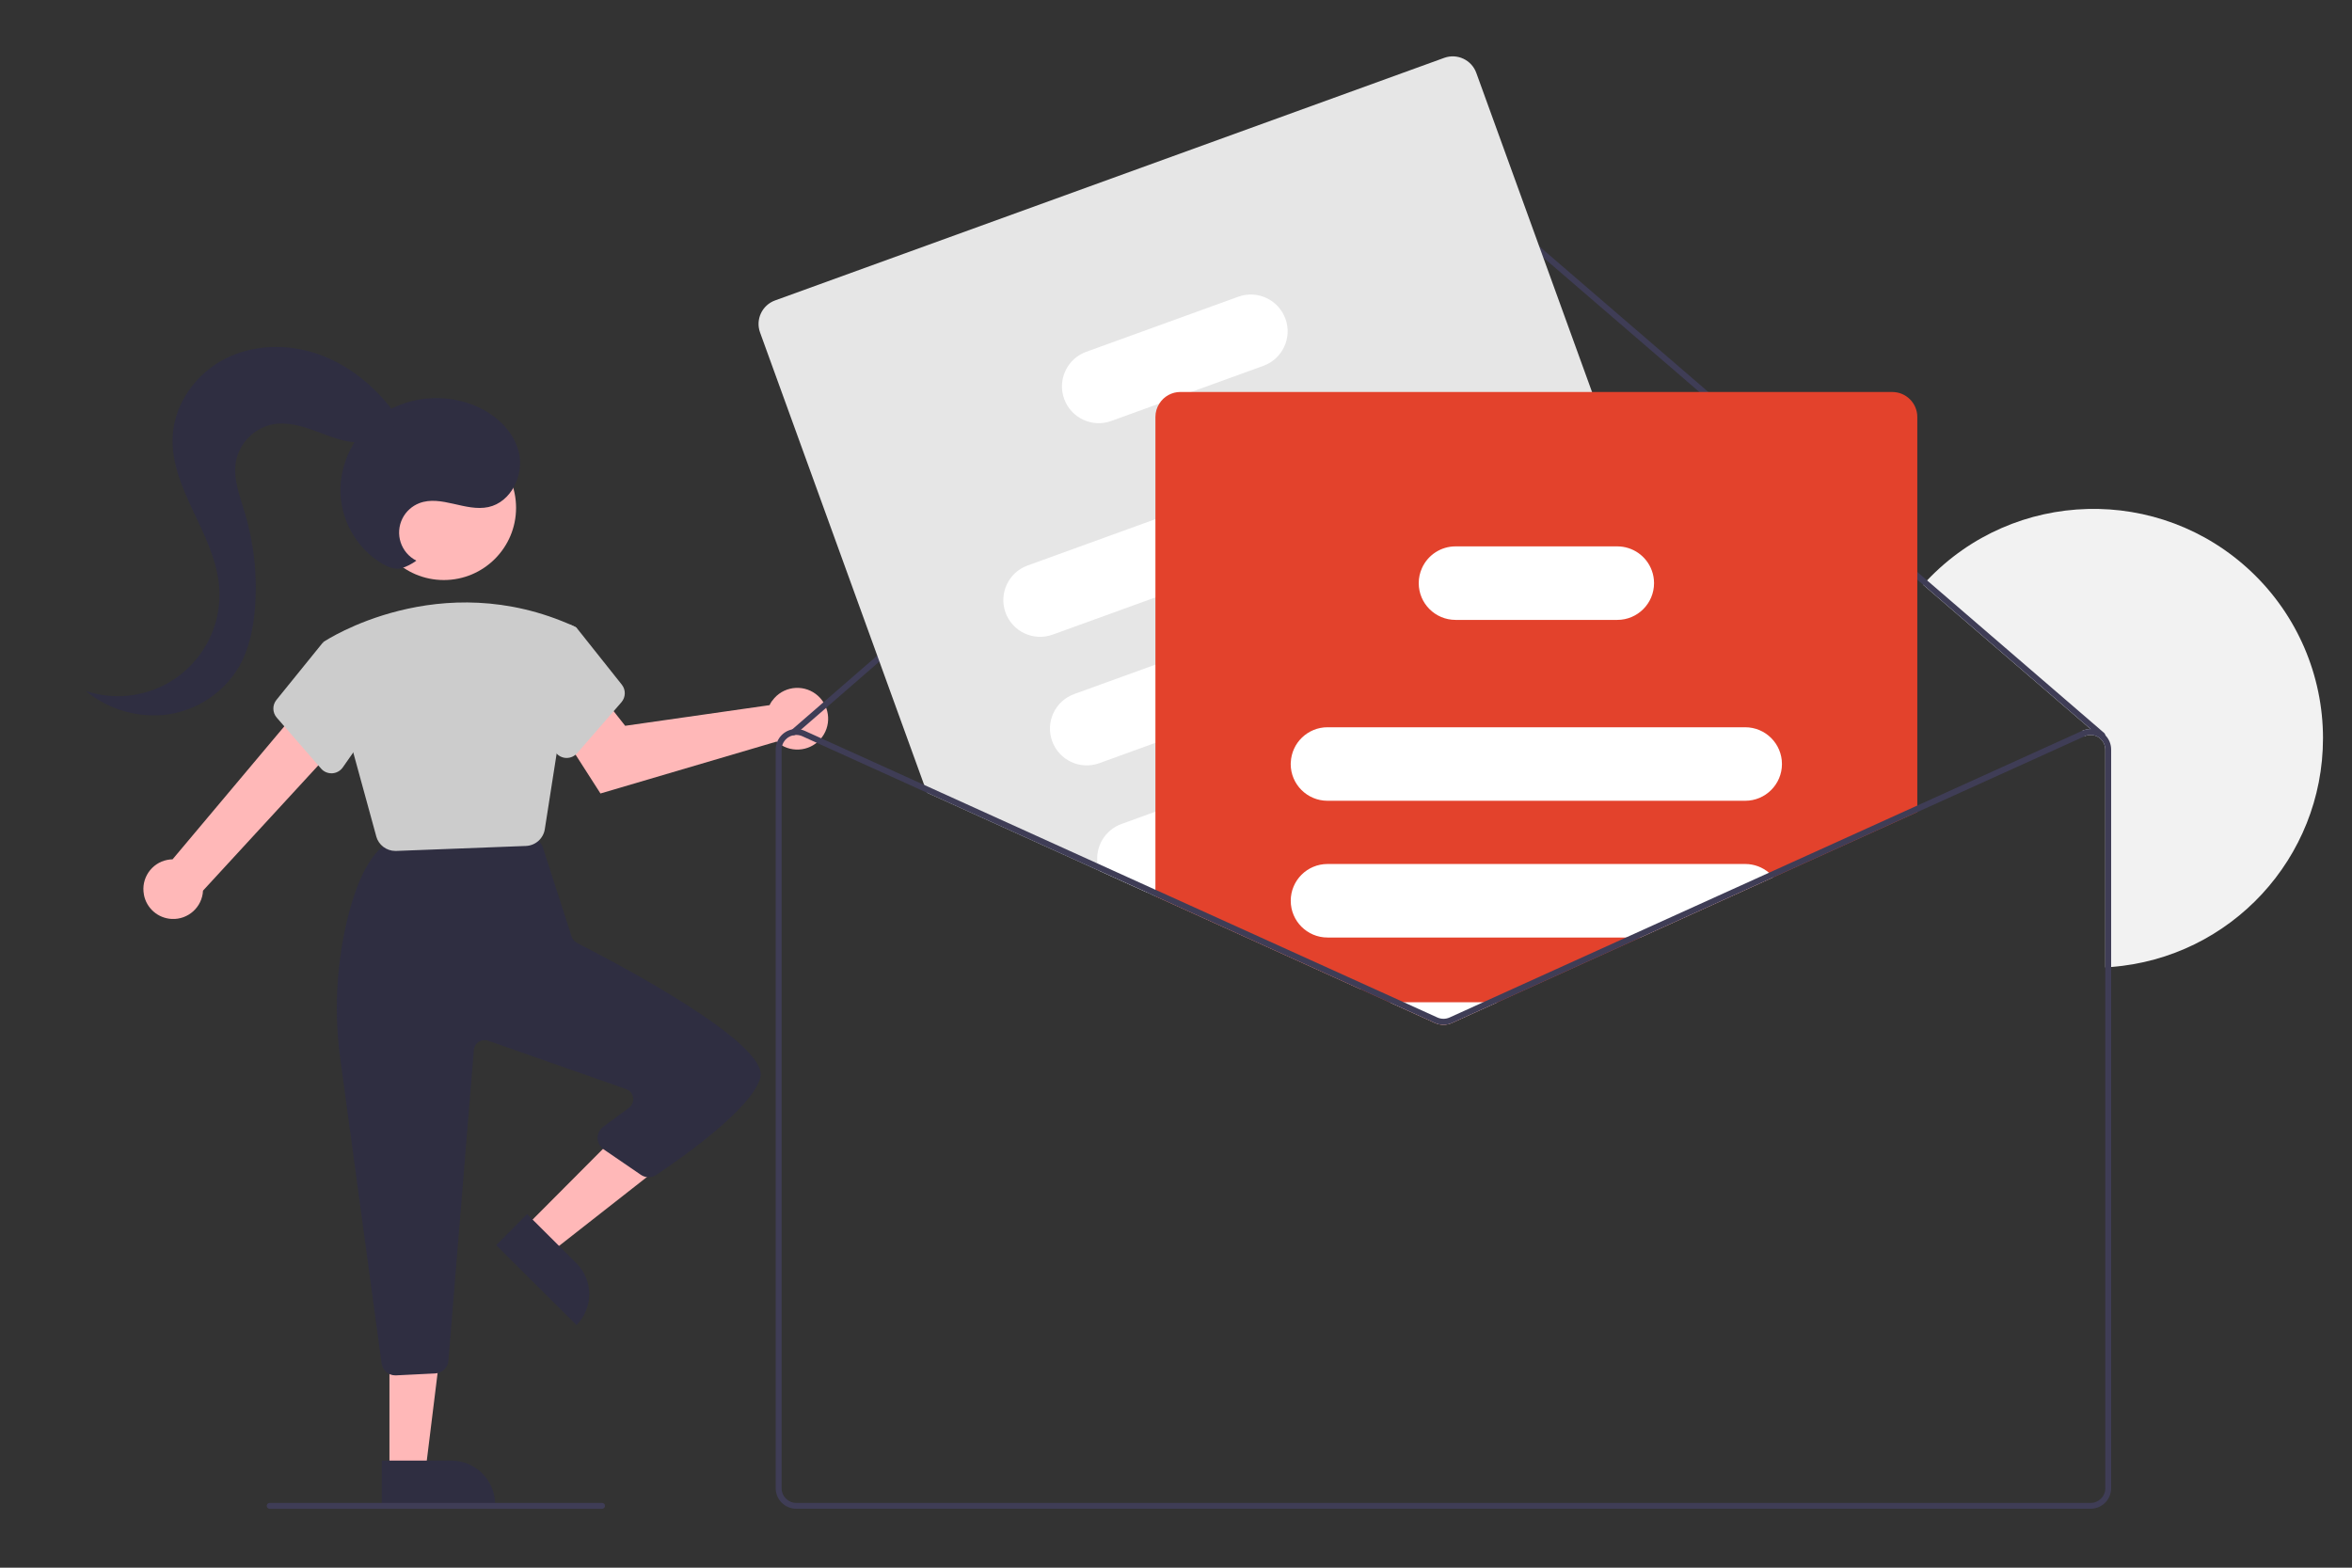 <?xml version="1.0" encoding="UTF-8"?>
<svg id="Newsletter" xmlns="http://www.w3.org/2000/svg" viewBox="0 0 600 400">
  <rect x="0" y="0" width="600" height="400" fill="#333333" stroke="none"/>
  <defs>
    <style>
      .cls-1 {
        fill: #e6e6e6;
      }

      .cls-1, .cls-2, .cls-3, .cls-4, .cls-5, .cls-6, .cls-7, .cls-8 {
        stroke-width: 0px;
      }

      .cls-2 {
        fill: #ccc;
      }

      .cls-3 {
        fill: #fff;
      }

      .cls-4 {
        fill: #3f3d56;
      }

      .cls-5 {
        fill: #e3422c;
      }

      .cls-6 {
        fill: #ffb8b8;
      }

      .cls-7 {
        fill: #f2f2f2;
      }

      .cls-8 {
        fill: #2f2e41;
      }
    </style>
  </defs>
  <path class="cls-7" d="M592.6,188.37c0,30.58-23.54,56.01-54.03,58.36-.5.04-1,.08-1.5.1v-55.55c0-1.12-.51-2.19-1.38-2.9-.05-.05-.11-.1-.17-.14-.05-.04-.11-.08-.17-.12-1.07-.69-2.42-.79-3.58-.26l-.62-1.37c.68-.31,1.42-.47,2.17-.47l-42.74-36.82c.33-.38.68-.74,1.02-1.11,22.25-23.45,59.3-24.43,82.75-2.18,11.65,11.05,18.25,26.4,18.25,42.46h0Z"/>
  <path class="cls-6" d="M36.72,228.28c-.8-4.1,1.87-8.08,5.97-8.88.44-.09.88-.13,1.33-.14l33.74-40.16,8.42,10.77-34.39,37.38c-.21,4.2-3.78,7.43-7.98,7.22-3.51-.17-6.45-2.73-7.1-6.19h0Z"/>
  <path class="cls-6" d="M196.94,178.84c-.24.34-.45.7-.62,1.08l-36.84,5.27-5.59-7.1-11.82,7.04,11.11,17.33,44.93-13.24c3.22,2.92,8.21,2.67,11.12-.55s2.67-8.21-.55-11.12c-3.22-2.92-8.21-2.67-11.12.55-.22.24-.42.5-.61.76Z"/>
  <polygon class="cls-6" points="134.01 313.04 140.53 319.53 168.67 297.47 159.05 287.89 134.01 313.04"/>
  <path class="cls-8" d="M147.07,338.1l-20.49-20.4h0l7.88-7.92h0l12.57,12.52c4.37,4.35,4.39,11.43.03,15.8h0Z"/>
  <polygon class="cls-6" points="99.35 375.3 108.55 375.3 112.93 339.81 99.35 339.81 99.35 375.3"/>
  <path class="cls-8" d="M126.3,383.84h-28.91s0-11.17,0-11.17h17.74c6.17,0,11.17,5,11.17,11.17h0Z"/>
  <path class="cls-8" d="M97.35,347.89l-10.48-77.28c-1.64-11.68-1.13-23.56,1.5-35.06,2.15-9.24,5.06-15.64,8.63-19.02.56-.53,1.29-.86,2.06-.94l34.6-3.6c1.36-.14,2.68.52,3.38,1.69l1.14,1.9c.14.23.25.48.33.73l7.32,22.68c.22.69.71,1.27,1.36,1.6,11.52,5.88,48.93,25.73,46.79,34.29-2.01,8.05-20.85,21.09-26.57,24.9-1.19.8-2.75.79-3.93-.03l-9.5-6.5c-1.61-1.1-2.02-3.29-.92-4.9.22-.33.5-.61.82-.85l6.55-4.83c1.22-.9,1.48-2.61.58-3.83-.33-.44-.78-.78-1.3-.96l-35.19-12.35c-1.43-.5-2.99.25-3.49,1.68-.08.22-.13.45-.15.68l-6.49,79.31c-.15,1.76-1.57,3.14-3.33,3.23l-10.04.5c-.06,0-.12,0-.18,0-1.76,0-3.26-1.3-3.48-3.05Z"/>
  <circle class="cls-6" cx="113.22" cy="129.57" r="18.43"/>
  <path class="cls-2" d="M95.98,213.38l-13.57-49.5.23-.16c.29-.2,29.53-19.51,63.77-3.94l.62.36-8.04,51.38c-.36,2.42-2.39,4.24-4.84,4.33l-33.08,1.27c-.07,0-.13,0-.2,0-2.29,0-4.3-1.53-4.9-3.74Z"/>
  <path class="cls-2" d="M81.9,196.1l-11.3-12.99c-1.12-1.29-1.16-3.2-.08-4.53l11.81-14.59,9.07,2.47,4.81,16.83-8.77,12.52c-.62.89-1.62,1.44-2.7,1.5-.06,0-.13,0-.19,0-1.02,0-1.99-.44-2.65-1.21Z"/>
  <path class="cls-2" d="M144.38,193.39c-1.08-.05-2.08-.61-2.7-1.5l-8.77-12.52,4.22-17.71,8.35-2.28,1.56.74,11.56,14.54c1.08,1.33,1.04,3.24-.08,4.53l-11.3,12.99c-.67.77-1.63,1.21-2.65,1.21-.06,0-.13,0-.19,0Z"/>
  <path class="cls-4" d="M537.07,187.59c0,.19-.06.37-.18.51-.27.31-.74.35-1.06.08l-2.51-2.17-42.74-36.82-119.88-103.29c-1.41-1.21-3.5-1.21-4.91,0l-161.44,140.26-1.46,1.26c-.06.05-.12.09-.19.12-.12.05-.25.07-.38.06-.19-.02-.36-.11-.49-.25-.27-.31-.24-.78.07-1.06,0,0,0,0,0,0l.2-.18L364.8,44.78c1.97-1.7,4.89-1.7,6.87-.02l119.92,103.32,45.21,38.96c.16.14.25.34.26.55Z"/>
  <path class="cls-1" d="M445.92,209.75l-1.97-5.43-6.8-18.76-14.65-40.39-16.37-45.15-29.53-81.44c-1.21-3.31-4.86-5.01-8.17-3.82l-170.72,61.9c-3.31,1.21-5.02,4.86-3.82,8.17l41.87,115.46.71,1.97,43.94,19.92,12.35,5.6,2,.91,52.3,23.71,2.03-.74,34.3-12.43,51.74-18.76,6.97-2.53c3.31-1.2,5.02-4.86,3.83-8.17Z"/>
  <path class="cls-3" d="M374.33,113.58c-1.77-4.87-7.15-7.38-12.02-5.62l-67.55,24.5-32.62,11.83c-4.87,1.76-7.39,7.14-5.63,12.01,1.76,4.87,7.14,7.39,12.01,5.63,0,0,0,0,.01,0l26.23-9.51,73.95-26.81c4.87-1.77,7.38-7.15,5.62-12.02Z"/>
  <path class="cls-3" d="M386.22,146.39c-1.77-4.87-7.15-7.38-12.02-5.62l-11.44,4.15-68,24.66-20.73,7.51c-4.87,1.77-7.39,7.15-5.62,12.02,1.77,4.87,7.15,7.39,12.02,5.62h0l14.33-5.2,85.85-31.13c.19-.07.38-.15.57-.23,4.52-1.98,6.73-7.14,5.05-11.78Z"/>
  <path class="cls-3" d="M398.25,179.54c-1.77-4.87-7.14-7.38-12.01-5.62l-32.09,11.64-24.85,9.01-34.53,12.52-8.7,3.16c-4.14,1.51-6.68,5.7-6.1,10.07.09.63.24,1.25.45,1.85l12.35,5.6,2-.73h.02l62.67-22.72,35.19-12.76c4.87-1.77,7.39-7.15,5.62-12.02h0Z"/>
  <path class="cls-3" d="M327.91,81.33c-1.77-4.87-7.15-7.38-12.02-5.62l-38.8,14.06c-4.87,1.77-7.39,7.15-5.62,12.02s7.15,7.39,12.02,5.62l12.28-4.45,8.13-2.95,18.4-6.67c4.87-1.77,7.38-7.14,5.62-12.01Z"/>
  <path class="cls-5" d="M482.73,100.01h-181.6c-2.18,0-4.2,1.11-5.37,2.95-.66,1.02-1.01,2.21-1.01,3.43v122.29l52.3,23.71,7.37,3.34,11.64,5.28c1.38.62,2.96.62,4.34,0l11.64-5.28,36.42-16.51,33.95-15.39,36.7-16.63v-100.8c0-3.52-2.86-6.38-6.38-6.38Z"/>
  <path class="cls-3" d="M445.21,185.56h-106.56c-5.03,0-9.17,3.98-9.37,9.01-.01.12-.02.24-.02.37,0,5.18,4.2,9.37,9.38,9.38h106.56c5.18,0,9.38-4.2,9.38-9.38s-4.2-9.38-9.38-9.38Z"/>
  <path class="cls-3" d="M451.28,222.69c-1.69-1.45-3.85-2.24-6.07-2.24h-106.56c-5.18,0-9.38,4.2-9.38,9.38s4.2,9.38,9.38,9.38h79.81l33.95-15.39c-.34-.41-.72-.79-1.13-1.13Z"/>
  <path class="cls-3" d="M354.42,255.72l11.64,5.28c1.38.62,2.96.62,4.34,0l11.64-5.28h-27.61Z"/>
  <path class="cls-3" d="M421.38,145.57c-1.35-3.7-4.87-6.16-8.81-6.16h-41.27c-3.68,0-7.02,2.16-8.54,5.51-.56,1.22-.84,2.54-.84,3.87,0,5.18,4.2,9.37,9.38,9.38h41.27c5.18,0,9.38-4.2,9.38-9.38,0-1.1-.19-2.19-.57-3.22Z"/>
  <path class="cls-4" d="M414.82,239.21l-36.42,16.51-8.62,3.91c-.98.44-2.11.44-3.09,0l-8.62-3.91h-3.64l11.64,5.28c1.38.62,2.96.62,4.34,0l11.64-5.28,36.42-16.51h-3.64ZM414.82,239.21l-36.42,16.51-8.62,3.91c-.98.44-2.11.44-3.09,0l-8.62-3.91h-3.64l11.64,5.28c1.38.62,2.96.62,4.34,0l11.64-5.28,36.42-16.51h-3.64ZM414.82,239.21l-36.42,16.51-8.62,3.91c-.98.44-2.11.44-3.09,0l-8.62-3.91h-3.64l11.64,5.28c1.38.62,2.96.62,4.34,0l11.64-5.28,36.42-16.51h-3.64ZM537.07,187.59c-.28-.28-.58-.52-.91-.74-1.5-.97-3.39-1.11-5.01-.37l-79.87,36.2-36.46,16.52-36.42,16.51-8.62,3.91c-.98.44-2.11.44-3.09,0l-8.62-3.91-8.98-4.07-54.31-24.61h-.02s-14.81-6.72-14.81-6.72l-44.21-20.04-30.44-13.79c-.31-.14-.63-.25-.97-.32-.74-.18-1.5-.2-2.24-.05-2.45.5-4.2,2.65-4.21,5.15v188.45c0,2.9,2.35,5.25,5.25,5.25h330.18c2.9,0,5.25-2.35,5.25-5.25v-188.45c0-1.38-.54-2.7-1.5-3.68h0ZM537.07,379.72c0,2.07-1.68,3.75-3.75,3.75H203.14c-2.07,0-3.75-1.68-3.75-3.75v-188.45c0-1.27.65-2.46,1.72-3.15.37-.24.78-.41,1.21-.51.13-.03.25-.05.38-.06.15-.02.29-.03.44-.03.53,0,1.06.12,1.55.34l31.77,14.4,43.94,19.92,12.35,5.6,2,.91,52.3,23.71,7.37,3.34,11.64,5.28c1.38.62,2.96.62,4.34,0l11.64-5.28,36.42-16.51,33.95-15.39,79.36-35.97c1.16-.53,2.51-.43,3.58.26.06.04.12.08.17.12.06.04.12.08.17.14.87.71,1.38,1.77,1.38,2.9v188.45ZM414.82,239.21l-36.42,16.51-8.62,3.91c-.98.44-2.11.44-3.09,0l-8.62-3.91h-3.64l11.64,5.28c1.38.62,2.96.62,4.34,0l11.64-5.28,36.42-16.51h-3.64ZM414.82,239.21l-36.42,16.51-8.62,3.91c-.98.44-2.11.44-3.09,0l-8.62-3.91h-3.64l11.64,5.28c1.38.62,2.96.62,4.34,0l11.64-5.28,36.42-16.51h-3.64ZM292.75,227.77l2,.91v-1.64l-2,.73ZM414.82,239.21l-36.42,16.51-8.62,3.91c-.98.44-2.11.44-3.09,0l-8.62-3.91h-3.64l11.64,5.28c1.38.62,2.96.62,4.34,0l11.64-5.28,36.42-16.51h-3.64Z"/>
  <path class="cls-4" d="M153.59,384.97h-84.8c-.41,0-.75-.34-.75-.75s.34-.75.75-.75h84.8c.41,0,.75.34.75.75s-.34.75-.75.75Z"/>
  <path class="cls-8" d="M106.21,143.05c-3.96-2.01-5.53-6.84-3.53-10.8.9-1.77,2.42-3.14,4.27-3.86,5.56-2.15,11.8,2.23,17.63.99,5.81-1.24,9.17-8.19,7.78-13.97s-6.43-10.13-12-12.21c-7.36-2.74-15.58-1.99-22.32,2.05-6.69,4.16-10.89,11.36-11.21,19.24-.15,7.9,3.92,15.28,10.69,19.35,1.48.85,3.21,1.54,4.87,1.16,1.37-.44,2.66-1.1,3.82-1.95Z"/>
  <path class="cls-8" d="M100.24,104.81c-4.9-6.5-11.52-11.85-19.23-14.5-7.7-2.65-16.51-2.44-23.74,1.31s-12.63,11.18-13.19,19.31c-.94,13.53,10.62,25.02,11.81,38.53,1.25,14.25-9.29,26.82-23.54,28.08-3.54.31-7.1-.11-10.46-1.23,5.87,4.83,13.49,6.99,21.02,5.97,7.53-1.13,14.16-5.59,18.05-12.14,2.6-4.52,3.67-9.77,4.08-14.97.65-8.22-.23-16.49-2.6-24.38-1.3-4.31-3.05-8.74-2.23-13.16.96-4.7,4.63-8.38,9.33-9.35,3.72-.7,7.52.44,11.07,1.74,3.55,1.31,7.13,2.82,10.91,2.9s7.9-1.64,9.36-5.13l-.62-2.97Z"/>
</svg>